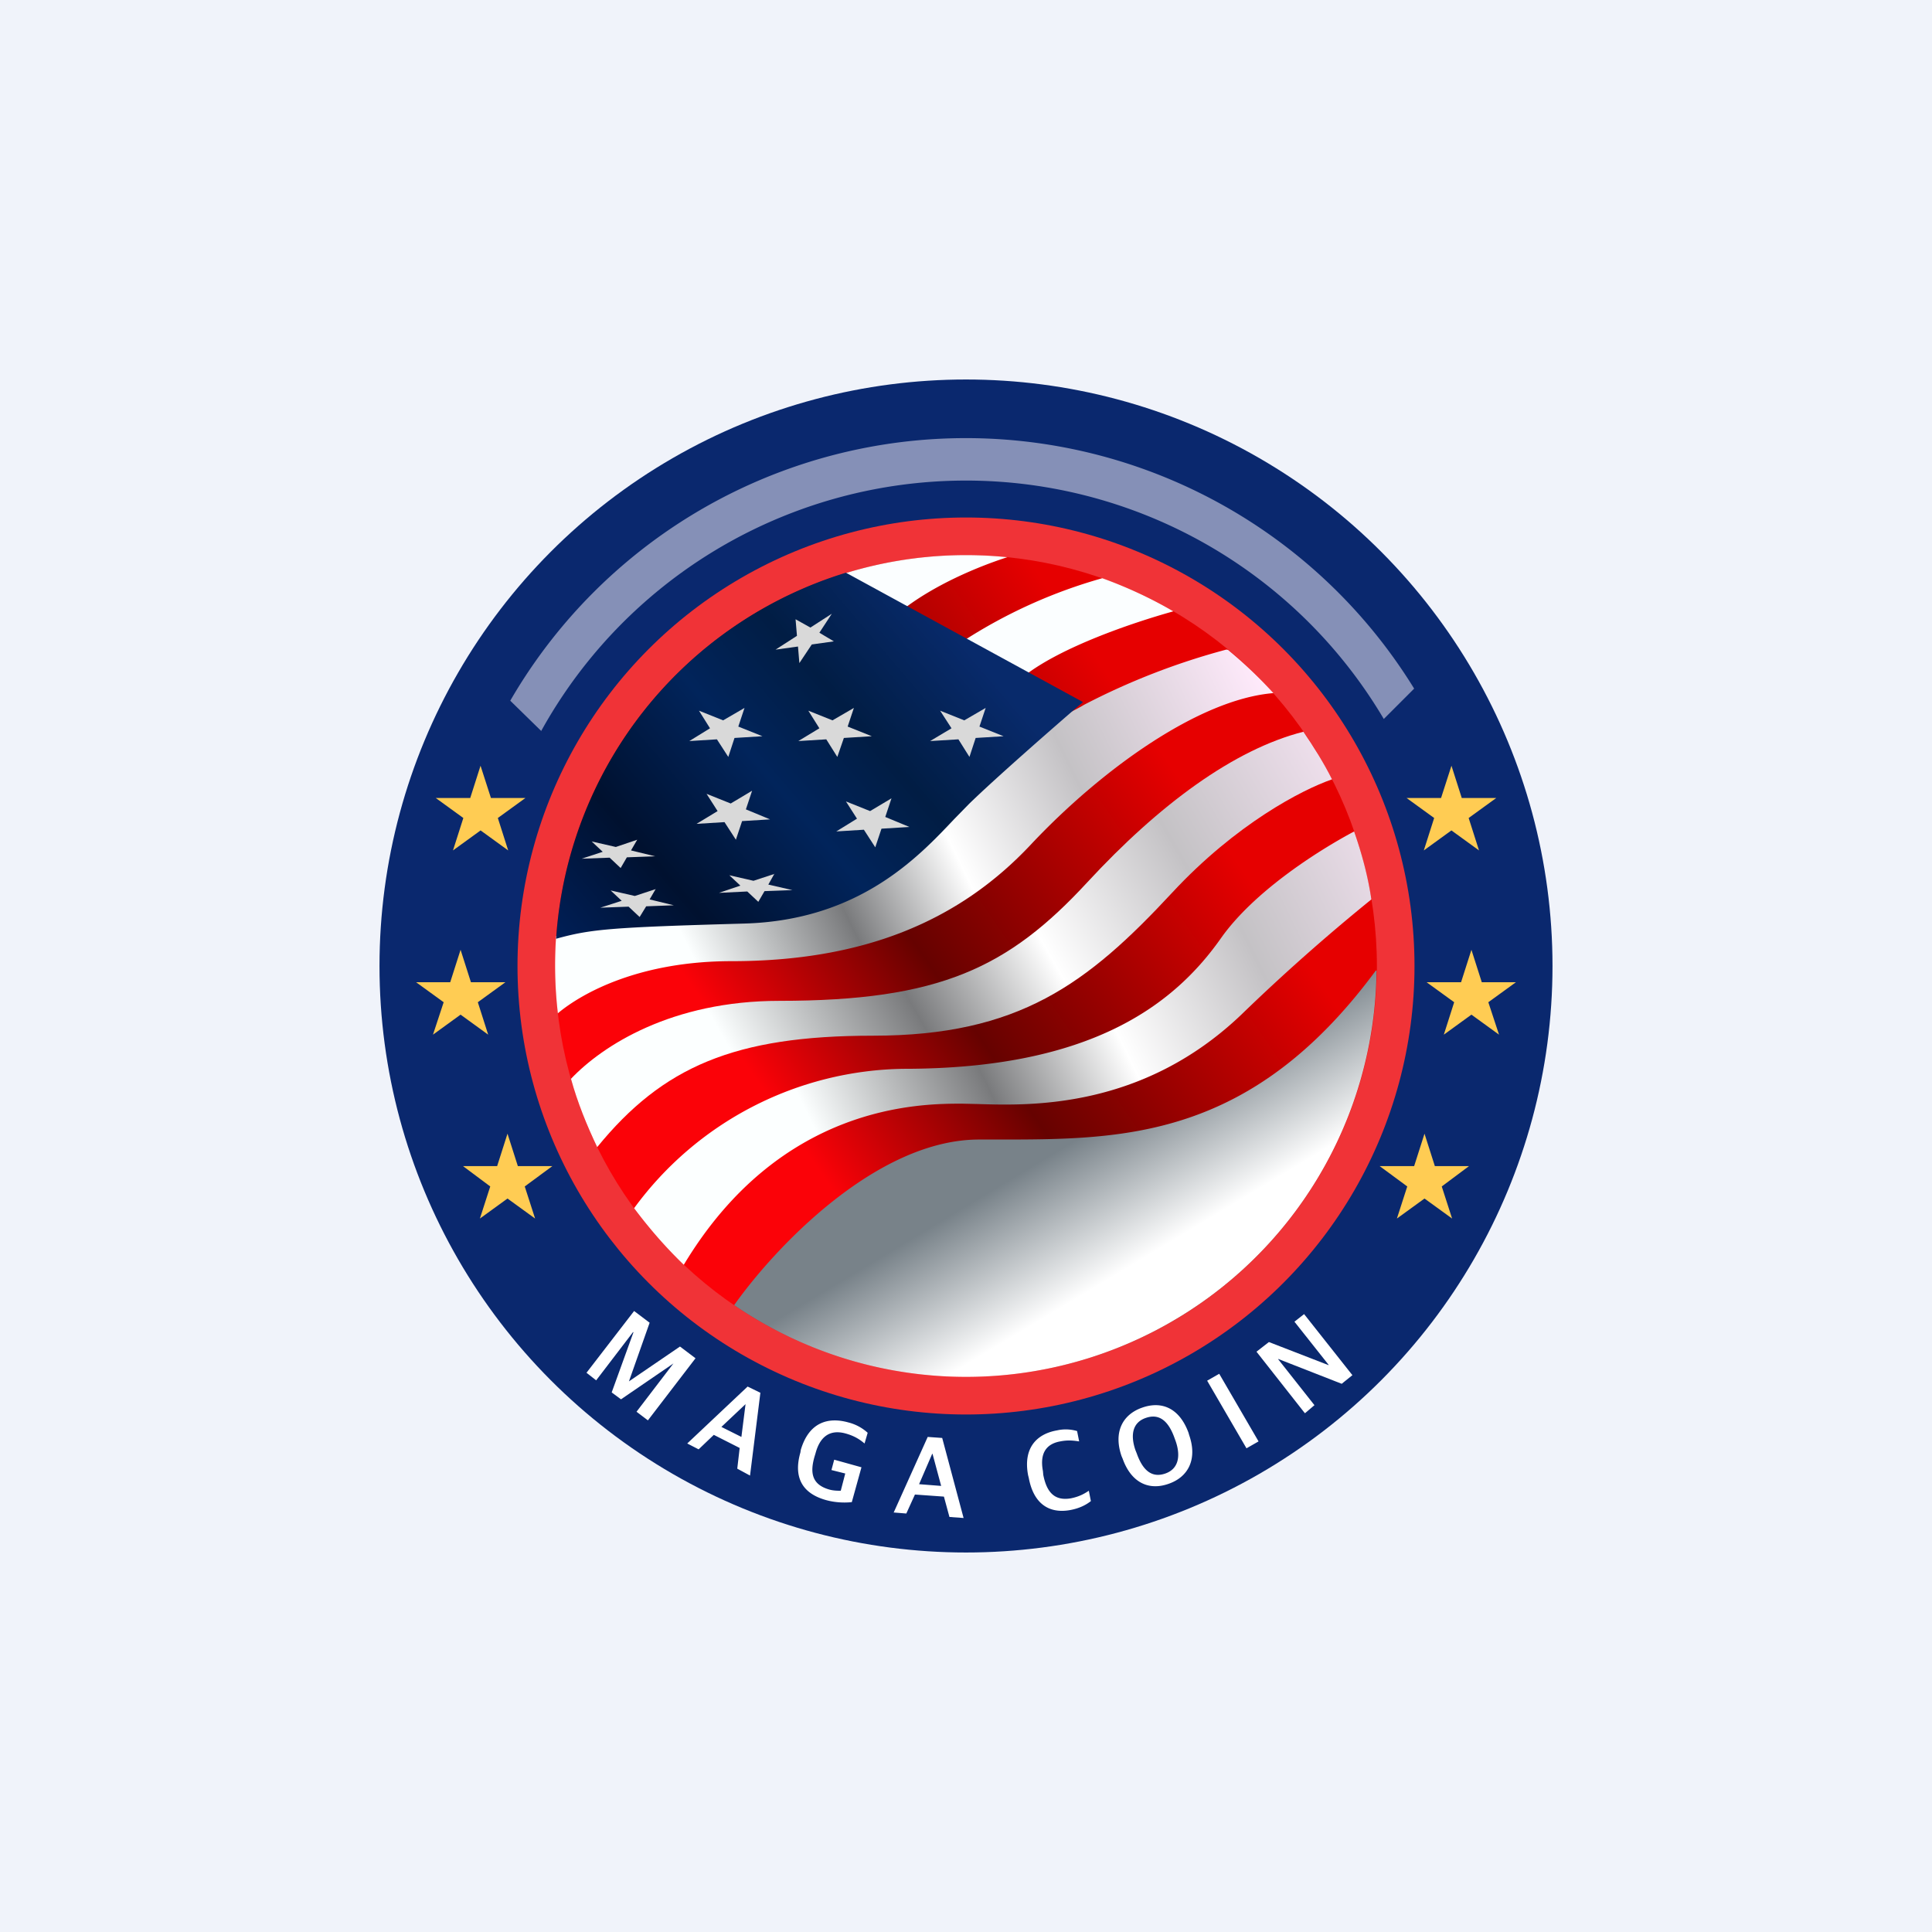 <!-- by TradingView --><svg width="56" height="56" viewBox="0 0 56 56" xmlns="http://www.w3.org/2000/svg"><path fill="#F0F3FA" d="M0 0h56v56H0z"/><circle cx="28" cy="28" r="17" fill="#0A286E"/><path d="m14.71 32.86.3.94h1l-.8.59.3.93-.8-.58-.8.58.3-.93-.79-.59h.99l.3-.94ZM13.35 27.53l.3.94h1l-.8.58.3.94-.8-.58-.8.58.31-.94-.8-.58h.99l.3-.94ZM42.07 22.2l-.3.93h-1l.8.58-.3.94.8-.58.8.58-.3-.94.8-.58h-1l-.3-.94ZM41.29 32.86l-.3.94h-1l.8.59-.3.93.8-.58.8.58-.3-.93.79-.59h-.99l-.3-.94ZM42.65 27.53l-.3.94h-1l.8.58-.3.94.8-.58.8.58-.31-.94.8-.58h-.99l-.3-.94ZM13.93 22.2l.3.93h1l-.8.58.3.94-.8-.58-.8.58.3-.94-.8-.58h1l.3-.94Z" fill="#FFCC53"/><circle cx="28" cy="28" r="13" fill="#F03337"/><circle cx="28" cy="28" r="11.91" fill="url(#ayxwo4x0g)"/><path d="M39.9 28.14a11.9 11.9 0 0 1-18.62 9.69c1.18-1.67 4.13-4.8 7.1-4.8h.5c3.64 0 7.37.02 11-4.9l.03.01Z" fill="url(#byxwo4x0g)"/><path d="M39.75 26.07a57.1 57.1 0 0 0-3.78 3.35c-2.87 2.73-6.12 2.63-7.64 2.58l-.44-.01c-1.2 0-5.26 0-8.07 4.67-.52-.5-1-1.05-1.44-1.64a9.85 9.85 0 0 1 7.82-4.04c5.43 0 7.84-1.86 9.2-3.8.93-1.31 2.71-2.47 3.85-3.08.22.63.4 1.29.5 1.97Z" fill="url(#cyxwo4x0g)"/><path d="M37.78 21.21c.3.44.59.9.83 1.38-.87.3-2.78 1.29-4.63 3.28-2.46 2.65-4.45 4.15-8.68 4.15-4.01 0-6.09.9-7.99 3.23-.3-.63-.57-1.29-.76-1.98.91-.96 2.92-2.26 6.04-2.26 4.65 0 6.64-.96 8.93-3.44 2.08-2.25 4.25-3.85 6.26-4.36Z" fill="url(#dyxwo4x0g)"/><path d="M35.61 18.85c.46.38.9.8 1.3 1.24-2.17.18-5 2.23-7.03 4.39-2.1 2.24-4.88 3.38-8.68 3.38-2.63 0-4.3.9-5.03 1.51a12.04 12.04 0 0 1-.05-2.24c4.95-2.08 14.28-6.06 15.3-6.7a20.19 20.19 0 0 1 4.12-1.6c.02 0 .05 0 .07.02Z" fill="url(#eyxwo4x0g)"/><path d="M31.95 16.76c.72.26 1.41.58 2.06.96-1.22.34-3.26 1.04-4.32 1.87-1.5-.2-1.8-.76-1.77-1.01a14.8 14.8 0 0 1 4.03-1.82ZM29.2 16.15c-.84.27-2.15.81-3.11 1.58a2.6 2.6 0 0 1-1.57-1.12 11.9 11.9 0 0 1 4.67-.46Z" fill="#FBFEFF"/><path d="M16.12 27.2a11.92 11.92 0 0 1 8.4-10.6l6.87 3.75c-.78.67-2.52 2.19-3.3 2.95l-.43.44c-1.04 1.1-2.76 2.94-6.1 3.03-3.86.11-4.43.16-5.44.44Z" fill="url(#fyxwo4x0g)"/><path d="m24.75 20.52-.18.54.7.28-.81.05-.19.55-.32-.51-.81.05.61-.37-.32-.51.7.28.62-.36ZM21.58 20.52l-.18.54.7.28-.81.05-.18.55-.33-.51-.8.05.6-.37-.32-.51.7.28.62-.36ZM28.57 20.52l-.18.54.7.28-.81.05-.18.55-.32-.51-.82.05.62-.37-.33-.51.7.28.62-.36ZM25.84 23.14l-.18.54.7.29-.81.05-.18.54-.33-.51-.8.05.6-.37-.32-.5.7.28.62-.37ZM21.8 22.92l-.18.54.7.29-.81.05-.18.54-.33-.51-.81.05.61-.37-.32-.5.7.28.62-.37ZM22.45 25.32l-.18.32.7.16-.81.03-.18.31-.32-.3-.82.04.62-.21-.32-.3.7.16.61-.2ZM18.47 24.34l-.18.31.7.17-.82.03-.18.31-.32-.3-.81.03.61-.2-.32-.3.7.16.62-.21ZM19.01 25.76l-.18.31.7.17-.8.03-.19.31-.32-.3-.82.03.62-.2-.32-.3.7.16.61-.2ZM23.06 17.95l.43.24.62-.4-.36.55.42.25-.64.09-.36.54-.04-.48-.65.09.62-.4-.04-.48Z" fill="#D9D9D9"/><path d="M15.68 21.2a14.07 14.07 0 0 1 24.43-.36l.88-.88a15.26 15.26 0 0 0-26.2.35l.9.88Z" fill="#FFF9FF" fill-opacity=".5"/><path d="m17 39.79.28.22 1.07-1.4.01.01-.63 1.74.27.2 1.52-1.04-1.07 1.4.33.25 1.38-1.8-.45-.34-1.48 1.01.6-1.7-.45-.34L17 39.79Zm2.92 2.05.33.17.44-.42.75.38-.07.6.37.2.3-2.4-.37-.18-1.75 1.65Zm1.68-1.14h.01l-.12.95-.58-.29.7-.66Zm2.34 2.78c.29.08.56.08.75.06l.28-1.01-.79-.22-.08.3.4.1-.13.5c-.09 0-.22 0-.35-.04-.5-.15-.54-.5-.41-.95l.03-.1c.11-.41.36-.71.87-.57.29.08.44.2.55.29l.09-.31a1.3 1.3 0 0 0-.56-.3c-.57-.16-1.14-.02-1.38.8l-.01.07c-.22.77.1 1.2.74 1.38Zm1.96.36.37.03.25-.55.84.06.16.59.41.03-.62-2.32-.42-.03-.99 2.2Zm1.12-1.7h.01l.25.93-.64-.05.38-.88Zm4 1.63c.27-.05.46-.15.6-.26l-.06-.3c-.12.08-.27.17-.52.22-.47.08-.7-.17-.8-.68l-.01-.11c-.1-.53.11-.79.5-.86.2-.04.36-.03.55 0l-.06-.3a1.15 1.15 0 0 0-.58-.02c-.58.1-.99.5-.84 1.3l.02.08c.14.75.59 1.04 1.2.93Zm2.85-.76c.58-.2.84-.72.6-1.41l-.02-.07c-.26-.71-.77-.93-1.34-.73-.58.2-.84.72-.6 1.41l.03.07c.25.7.76.93 1.33.73Zm-.09-.3c-.4.14-.66-.1-.83-.58l-.04-.1c-.15-.44-.08-.8.3-.93.4-.14.66.1.83.57l.04.11c.15.44.07.8-.3.93Zm2.35-.73.35-.2-1.14-1.96-.35.2 1.14 1.96Zm1.7-1.02.27-.23-1.05-1.33v-.01l1.84.72.31-.25-1.4-1.77-.28.22.99 1.25v.01l-1.73-.67-.36.28 1.4 1.78Z" fill="#fff"/><defs><linearGradient id="ayxwo4x0g" x1="37.34" y1="21.01" x2="18.28" y2="34.17" gradientUnits="userSpaceOnUse"><stop offset=".15" stop-color="#E60000"/><stop offset=".54" stop-color="#660200"/><stop offset=".8" stop-color="#FB0208"/></linearGradient><linearGradient id="byxwo4x0g" x1="25.98" y1="33.63" x2="30.13" y2="40.54" gradientUnits="userSpaceOnUse"><stop offset=".27" stop-color="#788289"/><stop offset=".76" stop-color="#fff"/></linearGradient><linearGradient id="cyxwo4x0g" x1="41.79" y1="23.3" x2="19.06" y2="34.35" gradientUnits="userSpaceOnUse"><stop stop-color="#FFEAFB"/><stop offset=".27" stop-color="#C4C2C5"/><stop offset=".45" stop-color="#fff"/><stop offset=".61" stop-color="#797A7C"/><stop offset=".81" stop-color="#FCFFFF"/></linearGradient><linearGradient id="dyxwo4x0g" x1="39.64" y1="20.11" x2="16.95" y2="33.07" gradientUnits="userSpaceOnUse"><stop stop-color="#FFEAFB"/><stop offset=".27" stop-color="#C4C2C5"/><stop offset=".45" stop-color="#fff"/><stop offset=".61" stop-color="#797A7C"/><stop offset=".81" stop-color="#FCFFFF"/></linearGradient><linearGradient id="eyxwo4x0g" x1="36.44" y1="19.42" x2="16.09" y2="29.37" gradientUnits="userSpaceOnUse"><stop stop-color="#FFEAFB"/><stop offset=".27" stop-color="#C4C2C5"/><stop offset=".45" stop-color="#fff"/><stop offset=".61" stop-color="#797A7C"/><stop offset=".81" stop-color="#FCFFFF"/></linearGradient><linearGradient id="fyxwo4x0g" x1="27.37" y1="17.95" x2="16.09" y2="27.56" gradientUnits="userSpaceOnUse"><stop stop-color="#082A6B"/><stop offset=".26" stop-color="#011D44"/><stop offset=".46" stop-color="#01245B"/><stop offset=".74" stop-color="#00112F"/><stop offset="1" stop-color="#00205A"/></linearGradient></defs></svg>